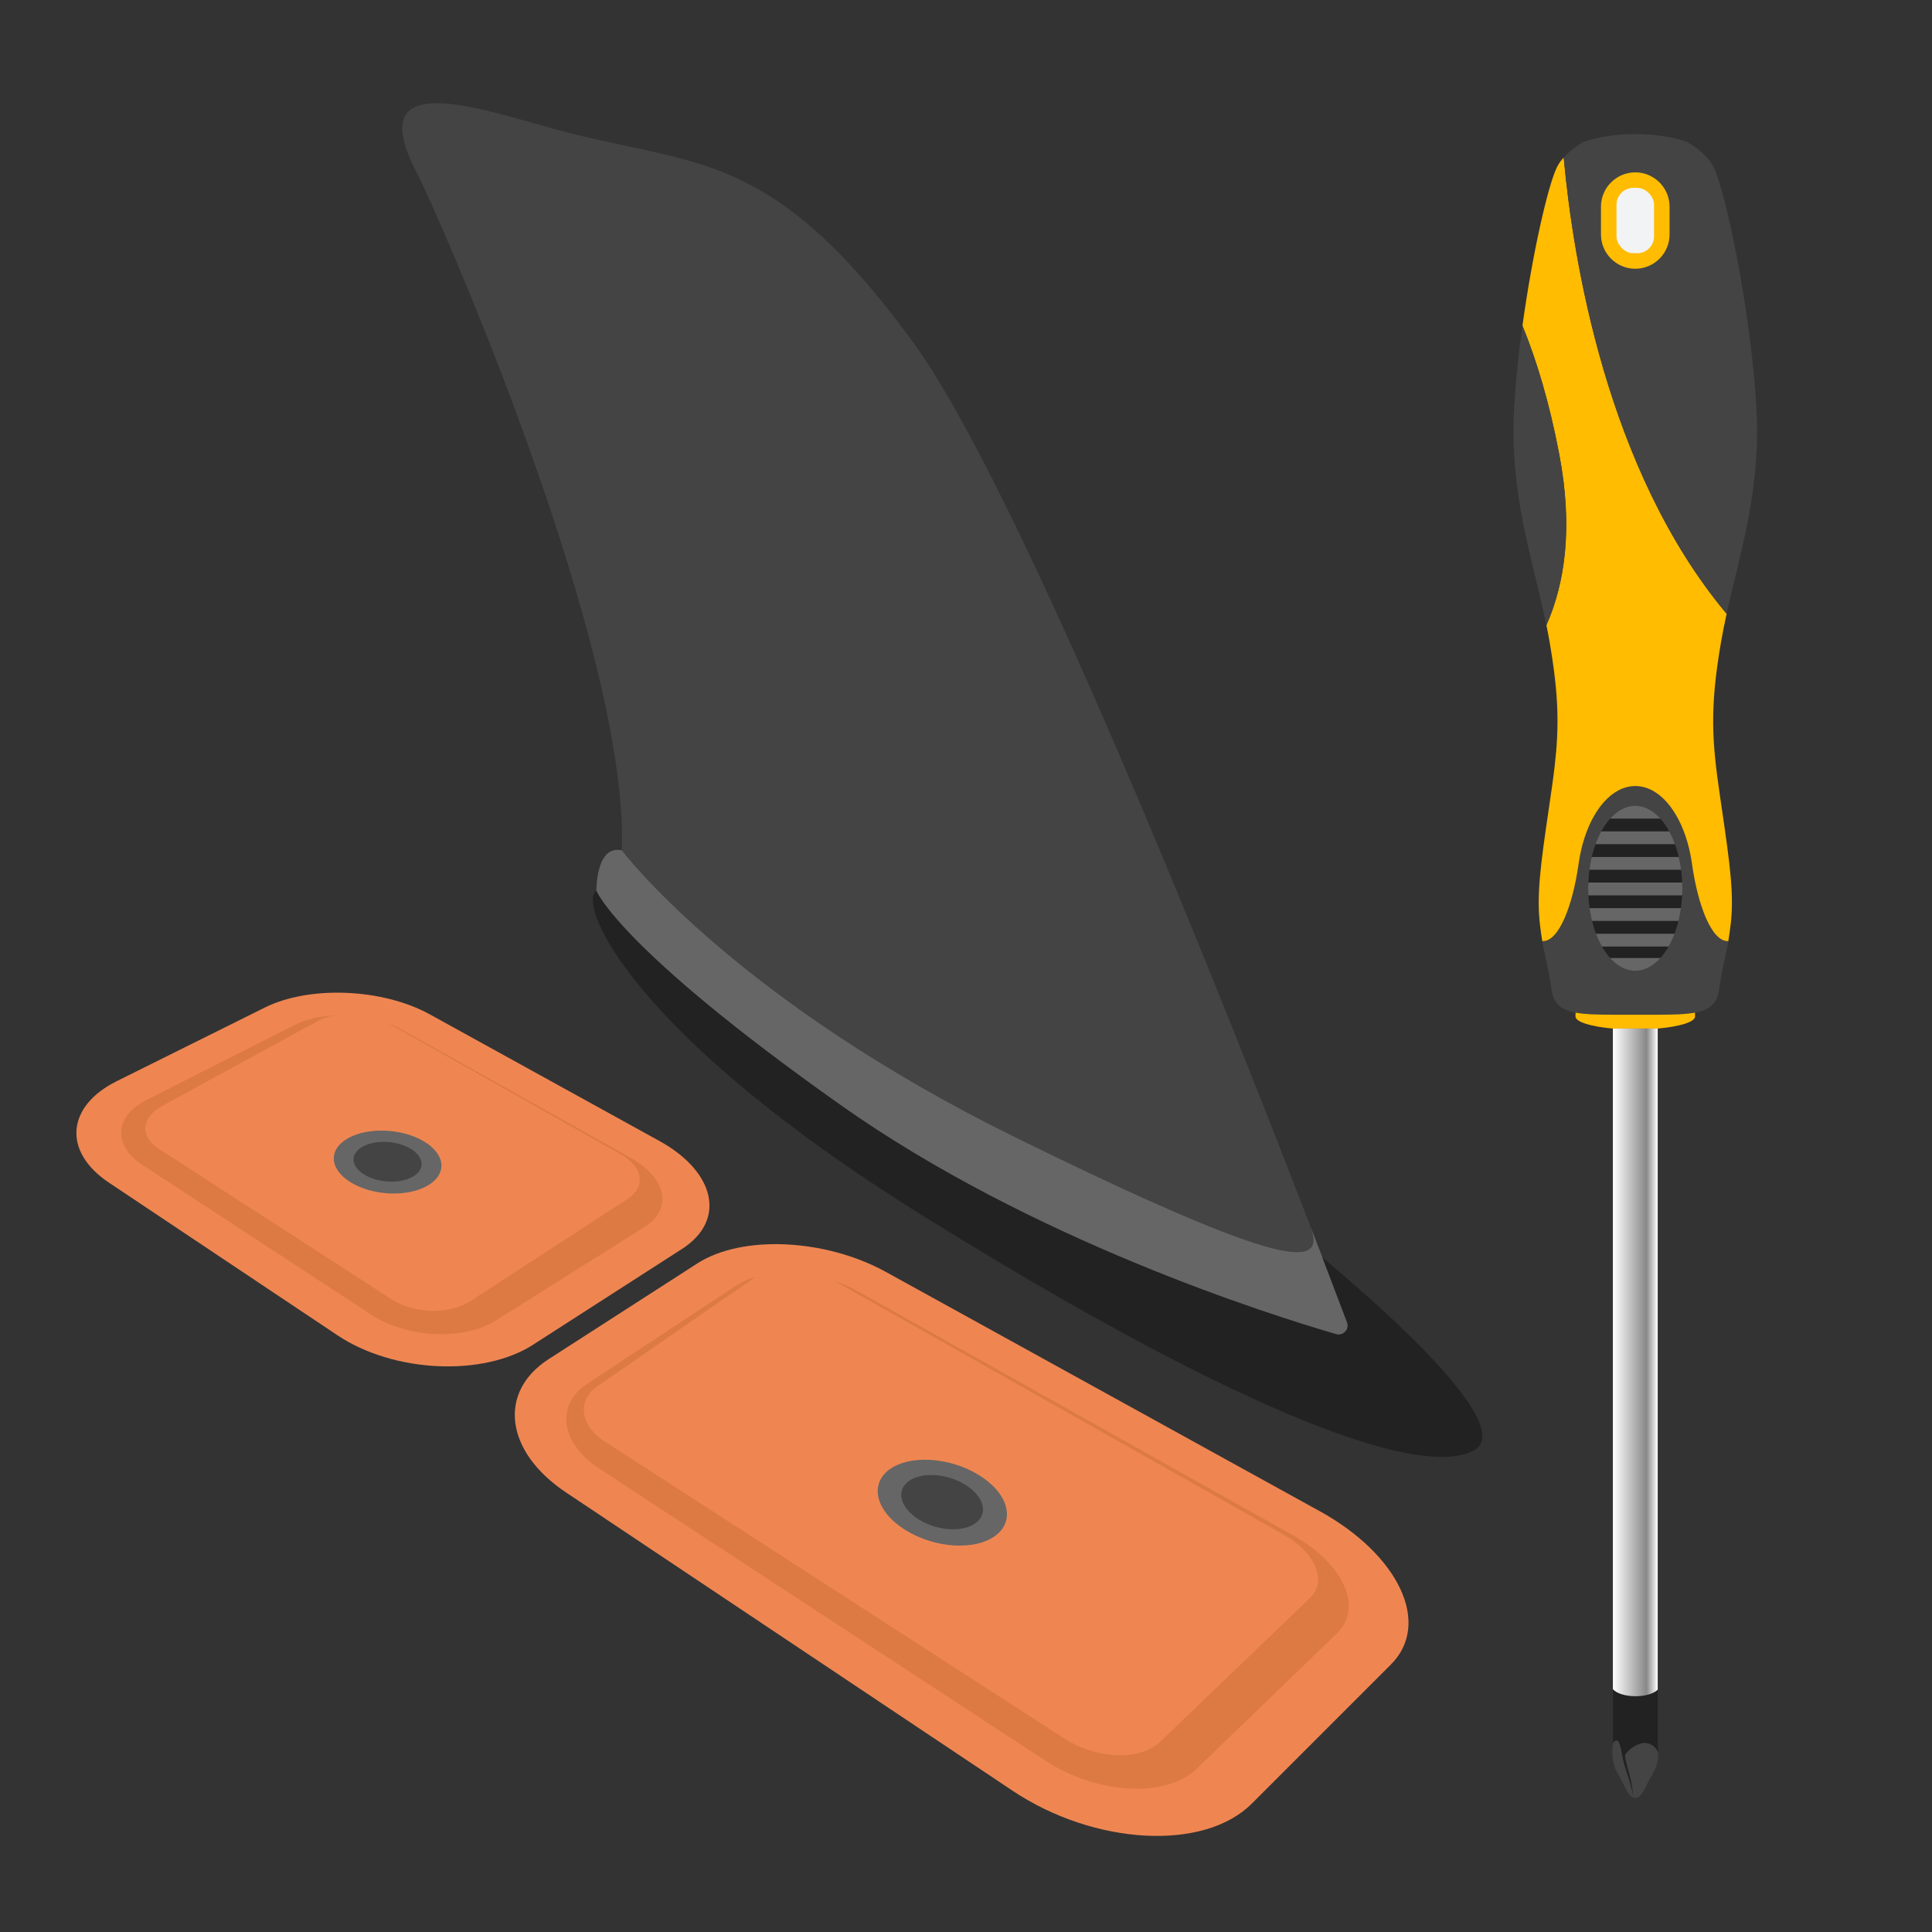 <?xml version="1.0" encoding="UTF-8"?><svg id="Layer_1" xmlns="http://www.w3.org/2000/svg" width="992" height="992" xmlns:xlink="http://www.w3.org/1999/xlink" viewBox="0 0 992 992"><rect x="0" y="0" width="992" height="992" fill="#333333" stroke="none"/><defs><style>.cls-1{fill:#222;}.cls-2{fill:#f2f3f5;}.cls-3{fill:#dd7a43;}.cls-4{fill:#444;}.cls-5{clip-path:url(#clippath);}.cls-6{fill:none;}.cls-7{fill:#ef8652;}.cls-8{fill:url(#linear-gradient);}.cls-9{fill:#ffbc00;}.cls-10{fill:#666;}</style><linearGradient id="linear-gradient" x1="828.15" y1="699.52" x2="851.16" y2="699.52" gradientUnits="userSpaceOnUse"><stop offset="0" stop-color="#fff"/><stop offset=".75" stop-color="#888"/><stop offset="1" stop-color="#fff"/></linearGradient><clipPath id="clippath"><path class="cls-6" d="M863.82,456.11c0,23.38-10.82,42.35-24.17,42.37h-.02c-13.36-.02-24.17-18.98-24.17-42.37,0-8.55,1.44-16.51,3.94-23.16,2.02-5.42,4.73-9.97,7.91-13.28,.21-.22,.43-.43,.65-.65,.43-.42,.88-.81,1.32-1.19h0c.66-.57,1.35-1.07,2.06-1.52,1.17-.75,2.39-1.35,3.65-1.78,.18-.06,.34-.12,.52-.17,.58-.18,1.17-.32,1.76-.42,.19-.04,.37-.06,.57-.08,.59-.09,1.19-.12,1.79-.12h.02c.6,0,1.19,.04,1.79,.12,.19,.02,.38,.04,.57,.08,.59,.1,1.19,.24,1.76,.42,.18,.05,.35,.11,.52,.17,1.26,.42,2.48,1.03,3.65,1.78,.18,.12,.35,.22,.52,.35,.52,.36,1.04,.75,1.54,1.17h0c.44,.38,.89,.78,1.32,1.19,.22,.2,.43,.42,.65,.65,3.18,3.31,5.89,7.87,7.91,13.28,2.5,6.66,3.94,14.61,3.94,23.16Z"/></clipPath></defs><g><path class="cls-4" d="M673.06,640.7c-6.75,7.59-41.35-2.52-151.07-56.41-70.9-34.83-120.88-70.82-153.46-98.58-34.17-29.08-49.23-49.07-49.23-49.07,3.85-104.68-95.31-328.94-105.19-347.76-29.76-56.7,35.41-31.81,75.56-21.29,67.99,17.81,106.75,9.24,178.64,107.37,55.03,75.12,158.59,335.61,204.13,453.64,.02,.03,.03,.05,.03,.08,.15,.39,.29,.76,.43,1.14,1.7,4.75,2.18,8.62,.15,10.88Z"/><path class="cls-10" d="M686.02,685.05c-33.71-9.8-156.66-48.51-254.33-117.57-114.3-80.81-125.46-110.06-125.46-110.06,0,0-.38-23.85,13.08-20.78,0,0,15.06,19.99,49.23,49.07,32.58,27.76,82.56,63.75,153.46,98.58,109.72,53.89,144.32,64,151.07,56.41,2.03-2.27,1.55-6.14-.15-10.88,2.16,5.61,4.2,10.89,6.09,15.81,5.63,14.7,9.96,26.12,12.67,33.31,1.36,3.59-1.97,7.19-5.65,6.11Z"/><path class="cls-1" d="M756.48,744.89c-30.02,15.4-129.3-25.4-281.7-120.07-152.39-94.67-178.56-161.63-168.56-167.4,0,0,11.16,29.25,125.46,110.06,97.67,69.06,220.63,107.77,254.33,117.57,3.69,1.07,7.01-2.52,5.65-6.11-2.71-7.19-7.04-18.61-12.67-33.31,33.52,28.05,100.26,87.58,77.48,99.26Z"/></g><g><path class="cls-7" d="M273.85,690.38c-25.92,16.67-71.78,14.47-100.57-4.76l-117.38-78.41c-24-16.03-21.6-39.33,4.01-52.06l76.07-37.82c22.96-11.41,60.46-9.87,84.75,3.52l117.85,64.99c28.66,15.8,34.52,40.7,11.64,55.41l-76.38,49.12Z"/><path class="cls-3" d="M254.43,678.1c-16.51,10.37-45.4,9.01-63.73-2.99l-117.53-76.94c-15.49-10.14-14.34-25.09,2.01-33.37l76.18-38.58c14.78-7.49,39.14-6.48,54.77,2.29l117.9,66.13c18.27,10.25,21.61,26.16,6.85,35.43l-76.45,48.04Z"/><path class="cls-7" d="M322.15,615.62l-80.64,52.46c-10.67,6.94-28.79,6.56-40.23-.83l-119.8-77.44c-9.75-6.3-8.93-16.07,1.62-21.83l80.15-43.74c9.59-5.24,25.2-4.99,35.05,.56l120.37,67.83c11.43,6.44,13.1,16.74,3.49,22.99Z"/><path class="cls-7" d="M642.72,926.1c-24.54,24.54-80.81,21.43-122.91-6.7l-229.18-153.09c-31.65-21.14-34.87-51.75-8.95-68.43l76.38-49.17c22.88-14.73,65.66-12.8,96.88,4.41l222.76,122.85c40.3,22.23,57.57,57.59,36.44,78.72l-71.41,71.41Z"/><path class="cls-3" d="M614.43,908.22c-15.74,15.19-51.04,13.26-77.7-4.19l-228.7-149.71c-20.39-13.35-22.96-32.99-6.47-43.87l76.28-50.3c14.7-9.69,42.54-8.43,62.69,2.88l223.49,125.35c25.75,14.44,36.2,37.04,22.45,50.31l-72.04,69.53Z"/><path class="cls-7" d="M672.58,820.51l-76.91,73.83c-10.28,9.87-32.53,9.05-49.32-1.8l-235.6-152.23c-12.99-8.39-14.64-21.16-3.97-28.53l80.5-55.66c9.57-6.62,27.57-6.1,40.44,1.17l231.42,130.73c16.34,9.23,22.5,23.79,13.43,32.49Z"/><path class="cls-10" d="M217.54,585.98c11.28,6.67,12.27,16.89,1.97,22.82-10.43,6-28.23,5.2-39.5-1.76-11.12-6.87-11.49-17.04-1.07-22.75,10.29-5.64,27.47-4.89,38.6,1.69Z"/><path class="cls-4" d="M210.77,589.79c7.11,4.24,7.67,10.7,1.14,14.42s-17.76,3.25-24.87-1.11c-7.05-4.32-7.36-10.76-.78-14.39,6.53-3.61,17.46-3.13,24.51,1.08Z"/><path class="cls-10" d="M501.83,756.9c15.32,9.06,19.89,23.01,9.87,31.15-10.17,8.25-31.21,7.19-46.63-2.33-15.18-9.37-18.88-23.25-8.61-31.04,10.13-7.68,30.29-6.7,45.38,2.22Z"/><path class="cls-4" d="M495.21,762.09c9.67,5.76,12.46,14.58,6.09,19.68-6.43,5.15-19.62,4.49-29.34-1.46-9.62-5.89-12.06-14.68-5.59-19.64,6.41-4.92,19.26-4.29,28.84,1.42Z"/></g><g><path class="cls-1" d="M851.42,900.8h0c0-2.89-3.99-6.51-8.22-5.72-4.23,.79-8.35,4.73-8.75,6.2-.39,1.48,2.46,9.74,3.35,14.75,.89,5.02,.71,6.88,.71,6.88,.08-1.75-1.4-6.93-1.4-6.93-.54-2.31-3.25-9.78-3.73-12.24-.5-2.46-1.48-9.14-2.75-9.83-1.15-.62-2.22,.43-2.46,1.85v-28.46c1.79,2.12,6.33,3.64,11.65,3.64s9.43-1.37,11.36-3.35v28.29c.23,1.82,.31,3.46,.27,4.93Z"/><path class="cls-4" d="M838.49,922.91c-2.35-.99-3.94-4.87-5.53-8.16-1.81-3.75-6.12-7.76-4.86-18.5,0-.12,.03-.25,.04-.38v-.12c.24-1.42,1.31-2.47,2.46-1.85,1.27,.69,2.26,7.37,2.75,9.83,.49,2.46,3.19,9.93,3.73,12.24,0,0,1.48,5.18,1.4,6.93Z"/><path class="cls-4" d="M851.42,900.8c-.24,7.43-3.55,10.78-5.08,13.95-1.84,3.81-3.67,8.4-6.69,8.4-.41,0-.79-.08-1.16-.24,0,0,.18-1.86-.71-6.88-.89-5.02-3.74-13.28-3.35-14.75,.4-1.47,4.52-5.41,8.75-6.2,4.23-.79,8.22,2.83,8.22,5.72h0Z"/><path class="cls-9" d="M829.28,417.83c-.44,.37-.89,.77-1.32,1.19,.43-.42,.87-.82,1.32-1.19Z"/><path class="cls-9" d="M829.28,417.83c-.44,.37-.89,.77-1.32,1.19,.43-.42,.87-.82,1.32-1.19Z"/><path class="cls-1" d="M863.82,456.11c0,23.38-10.82,42.35-24.17,42.37h-.02c-13.36-.02-24.17-18.98-24.17-42.37,0-8.55,1.44-16.51,3.94-23.16,2.02-5.42,4.73-9.97,7.91-13.28,.21-.22,.43-.43,.65-.65,.43-.42,.88-.81,1.32-1.19h0c.66-.57,1.35-1.07,2.06-1.52,1.17-.75,2.39-1.35,3.65-1.78,.18-.06,.34-.12,.52-.17,.58-.18,1.17-.32,1.76-.42,.19-.04,.37-.06,.57-.08,.59-.09,1.19-.12,1.79-.12h.02c.6,0,1.19,.04,1.79,.12,.19,.02,.38,.04,.57,.08,.59,.1,1.19,.24,1.76,.42,.18,.05,.35,.11,.52,.17,1.26,.42,2.48,1.03,3.65,1.78,.18,.12,.35,.22,.52,.35,.52,.36,1.04,.75,1.54,1.17h0c.44,.38,.89,.78,1.32,1.19,.22,.2,.43,.42,.65,.65,3.18,3.31,5.89,7.87,7.91,13.28,2.5,6.66,3.94,14.61,3.94,23.16Z"/><path class="cls-9" d="M851.32,419.02c-.43-.42-.88-.81-1.32-1.19,.45,.36,.89,.76,1.32,1.19Z"/><path class="cls-4" d="M868.85,444.25c-.03-.17-.04-.34-.07-.5-.04-.27-.08-.54-.12-.81-2.76-18.81-11.34-33.53-22.17-37.96-.37-.15-.74-.29-1.11-.42-1.08-.37-2.19-.64-3.31-.79-.56-.09-1.11-.13-1.68-.16-.24,0-.49-.02-.73-.02h-.02c-.24,0-.49,0-.73,.02-.57,.03-1.12,.07-1.68,.16-1.12,.15-2.23,.42-3.31,.79-.37,.12-.74,.27-1.12,.42-10.83,4.43-19.41,19.15-22.17,37.96-.04,.27-.09,.53-.12,.81-.03,.17-.04,.34-.07,.5-2.96,20.44-9.94,39.38-18.55,38.99,1.5,8.8,3.15,13.5,4.69,24.6,1.04,7.43,4.84,10.7,12.43,12.11,4.79,.9,11.08,1.06,19.14,1.08,3.49,0,7.32,0,11.49,0h.02c4.17,0,8,.02,11.49,0h.02c8.05-.02,14.34-.18,19.13-1.08,7.59-1.41,11.39-4.67,12.43-12.11,1.54-11.1,3.19-15.8,4.69-24.6-8.61,.38-15.59-18.56-18.55-38.99Zm-29.2,54.23h-.02c-13.36-.02-24.17-18.98-24.17-42.37,0-8.55,1.44-16.51,3.94-23.16,2.02-5.42,4.73-9.97,7.91-13.28,.21-.22,.42-.44,.65-.65,.43-.42,.87-.82,1.32-1.19h0c.66-.57,1.35-1.07,2.06-1.52,1.17-.75,2.39-1.35,3.65-1.78,.18-.06,.34-.12,.52-.17,.58-.18,1.17-.32,1.76-.42,.19-.04,.37-.06,.57-.08,.59-.09,1.19-.12,1.79-.12h.02c.6,0,1.19,.04,1.79,.12,.19,.02,.38,.04,.57,.08,.59,.1,1.19,.24,1.76,.42,.18,.05,.35,.11,.52,.17,1.26,.42,2.48,1.03,3.65,1.78,.18,.12,.35,.22,.52,.35,.52,.36,1.04,.75,1.54,1.17h0c.45,.37,.89,.77,1.32,1.19,.22,.2,.43,.42,.65,.65,3.18,3.31,5.89,7.87,7.91,13.28,2.5,6.66,3.94,14.61,3.94,23.16,0,23.38-10.82,42.35-24.17,42.37Z"/><path class="cls-9" d="M851.32,419.02c-.43-.42-.88-.81-1.32-1.19,.45,.36,.89,.76,1.32,1.19Z"/><path class="cls-9" d="M888.6,474.79c-.38,3.27-.79,6.02-1.19,8.45h0c-8.61,.38-15.59-18.56-18.55-38.99-.03-.17-.04-.34-.07-.5-.04-.27-.08-.54-.12-.81-2.76-18.81-11.34-33.53-22.17-37.96-.37-.15-.74-.29-1.11-.42-1.08-.37-2.19-.64-3.31-.79-.56-.09-1.11-.13-1.68-.16-.24,0-.49-.02-.73-.02h-.02c-.24,0-.49,0-.73,.02-.57,.03-1.12,.07-1.68,.16-1.12,.15-2.23,.42-3.31,.79-.37,.12-.74,.27-1.12,.42-10.83,4.43-19.41,19.15-22.17,37.96-.04,.27-.09,.53-.12,.81-.03,.17-.04,.34-.07,.5-2.96,20.44-9.94,39.38-18.55,38.99h0c-.41-2.43-.81-5.18-1.19-8.45-1.77-15.14,.19-30.09,4.72-60.77,1.13-7.66,2.12-14.44,2.85-20.89,2.21-19.35,2.22-35.65-2.66-63.69-.49-2.82-1.03-5.64-1.6-8.43,9.43-21.36,13.81-49.91,6.58-87.8-5.07-26.66-11.67-48.36-18.88-66,5.04-36.56,12.85-70.91,17.5-80.95,.11-.25,.23-.48,.34-.69,.81-1.61,1.95-3.2,3.35-4.73,4.71,51.54,21.82,160.39,83.65,234.31-1.04,4.73-2.01,9.49-2.84,14.28-6.13,35.26-4.54,51.96-.55,79.52,.24,1.65,.49,3.33,.74,5.05,4.52,30.68,6.49,45.62,4.72,60.77Z"/><path class="cls-4" d="M800.58,233.21c7.22,37.9,2.84,66.45-6.58,87.8-6.98-34.25-19.22-67.26-16.49-112.72,.8-13.22,2.3-27.31,4.19-41.08,7.2,17.64,13.81,39.34,18.88,66Z"/><path class="cls-4" d="M886.53,315.16c-61.84-73.93-78.95-182.77-83.65-234.31,2.58-2.84,6.04-5.53,10.06-7.93,7.13-2.53,16.47-4.07,26.7-4.07s19.57,1.54,26.7,4.07c6.18,3.69,11.07,8.06,13.41,12.66,.11,.21,.22,.44,.34,.69,6.4,13.82,18.8,73.71,21.69,122.03,2.58,42.86-8.15,74.66-15.25,106.87Z"/><path class="cls-9" d="M870.34,521.92c0,2.81-7.93,5.2-19.18,6.2h-23.03c-11.25-.99-19.18-3.39-19.18-6.2,0-.32,0-.64,0-.95,0-.35,.03-.69,.04-1.03,4.79,.9,11.08,1.06,19.14,1.08,3.49,0,7.32,0,11.49,0h.02c4.17,0,8,.02,11.49,0h.02c8.05-.02,14.34-.18,19.13-1.08,.02,.34,.04,.68,.04,1.03,0,.31,0,.63,0,.95Z"/><path class="cls-8" d="M851.16,528.11v339.47c-1.94,1.97-6.3,3.35-11.36,3.35-5.32,0-9.86-1.51-11.65-3.64v-339.18h23.01Z"/><path class="cls-9" d="M839.64,137.99c-9.71,0-17.61-7.9-17.61-17.61v-14.27c0-9.71,7.9-17.61,17.61-17.61s17.61,7.9,17.61,17.61v14.27c0,9.71-7.9,17.61-17.61,17.61Z"/><rect class="cls-2" x="830" y="96.46" width="19.29" height="33.57" rx="8.65" ry="8.65"/><g class="cls-5"><g><rect class="cls-10" x="797.96" y="413.74" width="82.21" height="6.57"/><rect class="cls-10" x="797.96" y="426.88" width="82.21" height="6.57"/><rect class="cls-10" x="797.96" y="440.02" width="82.21" height="6.57"/><rect class="cls-10" x="797.96" y="453.15" width="82.21" height="6.57"/><rect class="cls-10" x="797.96" y="466.29" width="82.21" height="6.57"/><rect class="cls-10" x="797.96" y="491.9" width="82.21" height="6.57"/><rect class="cls-10" x="797.96" y="479.43" width="82.21" height="6.57"/></g></g></g></svg>